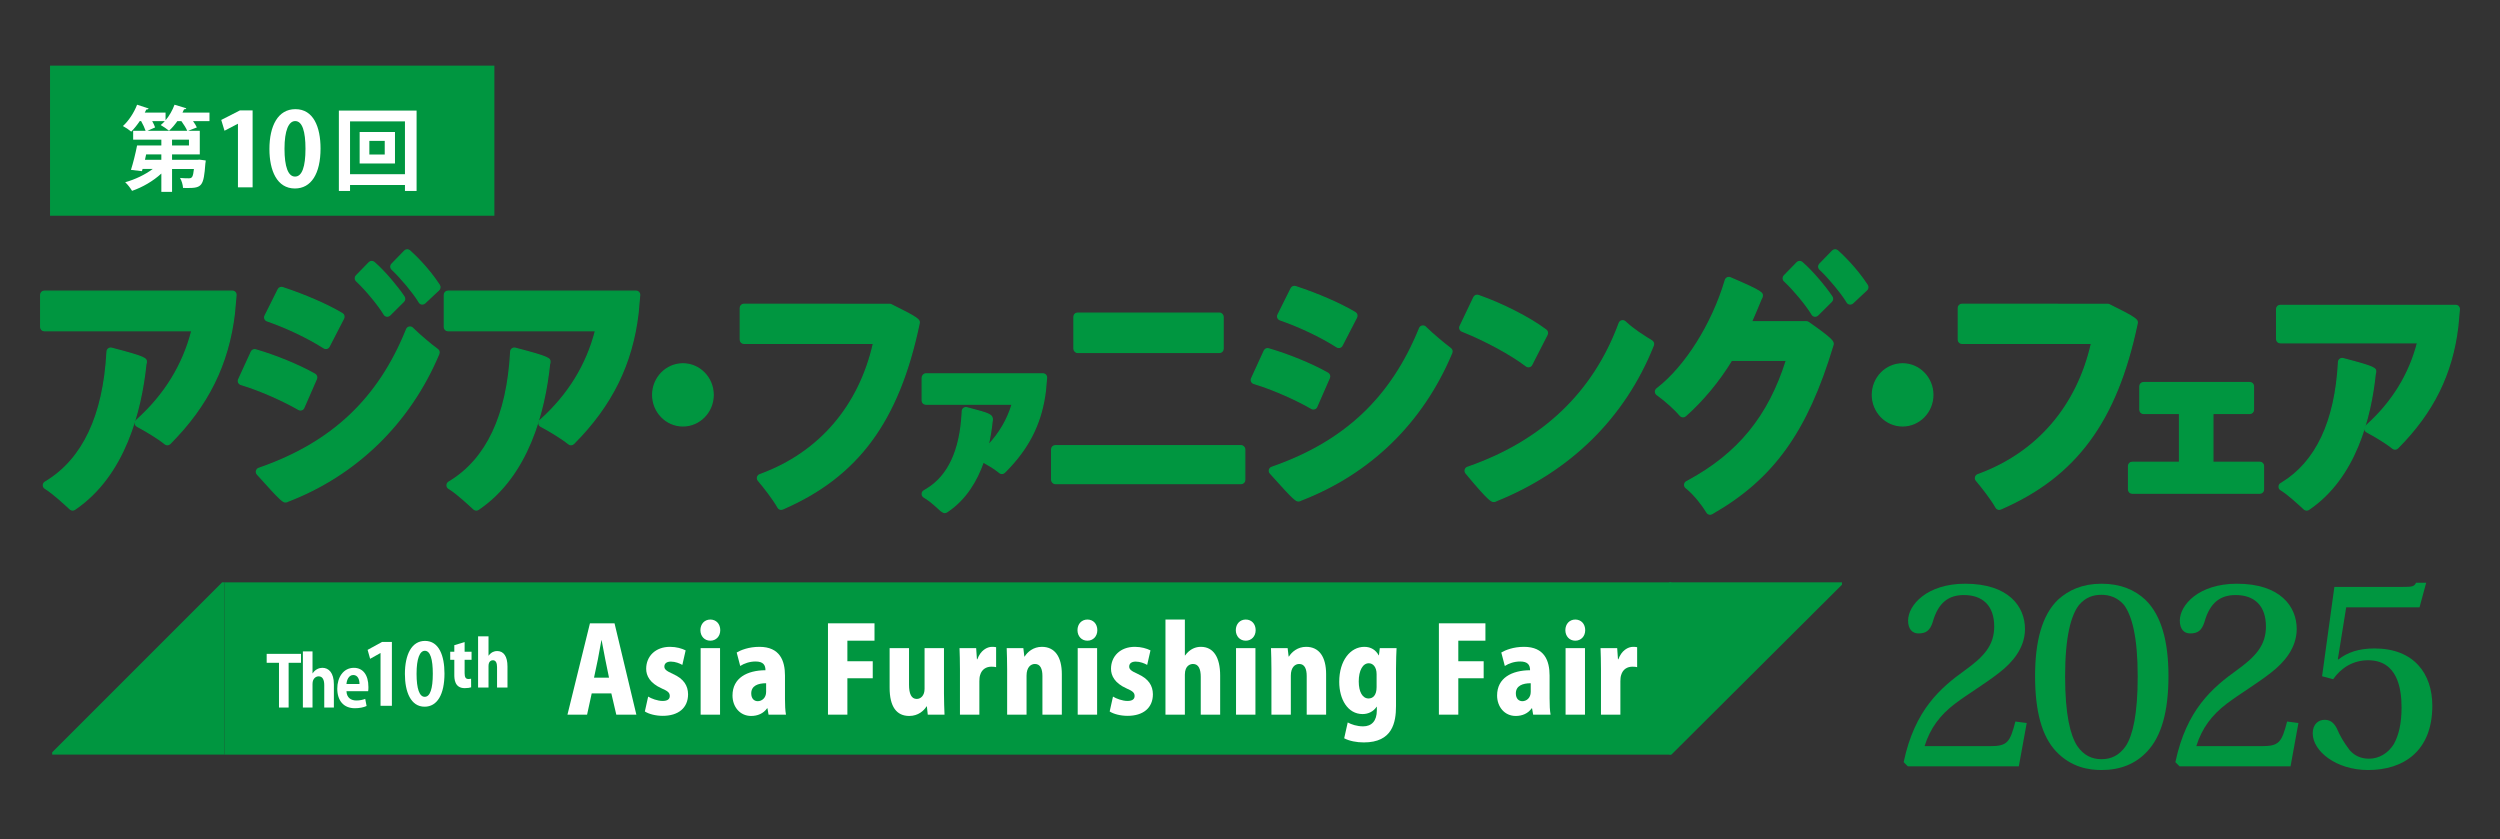 <?xml version="1.0" encoding="UTF-8"?>
<svg id="_レイヤー_2" data-name="レイヤー 2" xmlns="http://www.w3.org/2000/svg" xmlns:xlink="http://www.w3.org/1999/xlink" width="480" height="161.183" viewBox="0 0 480 161.183">
  <rect x="0" y="0" width="480" height="161.183" fill="#333333" stroke="none"/>
  <defs>
    <style>
      .cls-1 {
        fill: none;
      }

      .cls-2 {
        fill: #fff;
      }

      .cls-3 {
        stroke: #009640;
        stroke-linecap: round;
        stroke-linejoin: round;
        stroke-width: .244px;
      }

      .cls-3, .cls-4 {
        fill: #009640;
      }

      .cls-5 {
        clip-path: url(#clippath);
      }
    </style>
    <clipPath id="clippath">
      <rect class="cls-1" width="480" height="161.183"/>
    </clipPath>
  </defs>
  <g id="_レイヤー_1-2" data-name="レイヤー 1">
    <g class="cls-5">
      <g>
        <g>
          <path class="cls-3" d="M122.121,55.91h-36.113c-.383,0-.694.311-.694.694v6.193c0,.383.311.694.694.694h28.337c-1.676,6.573-5.206,12.317-10.503,17.087l-.15.136c-.167.152-.249.375-.221.599s.163.42.362.526l.176.094c1.253.666,3.744,2.129,5.098,3.222l.093.075c.127.103.281.154.435.154.176,0,.351-.067.485-.198l.093-.091c7.228-7.283,11.13-15.197,12.282-24.908l.316-3.522c.017-.194-.048-.386-.179-.53s-.317-.225-.512-.225Z"/>
          <path class="cls-3" d="M105.593,69.531c.008-.692,0-.928-6.507-2.627l-.16-.041c-.201-.051-.417-.01-.584.114-.168.124-.271.316-.281.525l-.008.163c-.671,12.138-4.606,20.479-11.697,24.794l-.193.118c-.204.125-.33.346-.332.585-.002.239.119.463.32.591l.193.123c1.456.921,3.707,3.009,4.558,3.799l.077.07c.131.12.299.181.467.181.138,0,.276-.041.396-.124l.082-.057c9.489-6.47,12.629-18.686,13.587-27.861.051-.11.08-.231.08-.353Z"/>
          <path class="cls-3" d="M68.546,54.036c1.652,1.528,4.095,4.475,5.127,6.184,0,0,0,.001.001.002l.089.146c.11.182.298.303.509.328.028.003.056.005.084.005.182,0,.358-.072.489-.202l2.647-2.631c.236-.235.272-.605.085-.881l-.065-.097c-1.221-1.814-3.595-4.683-5.586-6.427l-.096-.084c-.278-.243-.696-.227-.954.037l-2.464,2.527c-.132.135-.203.318-.196.508.006.189.089.367.23.493l.101.09Z"/>
          <path class="cls-3" d="M84.293,54.663c-2.075-3.163-4.565-5.549-5.54-6.429l-.093-.084c-.276-.252-.703-.239-.963.029l-2.464,2.529c-.13.133-.2.312-.197.497.004.185.081.361.215.489l.107.103c1.685,1.582,4.09,4.483,5.045,6.085l.085.144c.107.181.291.303.499.332.033.005.065.007.098.007.175,0,.345-.066.474-.187l2.694-2.525c.244-.229.29-.599.11-.881l-.07-.108Z"/>
          <path class="cls-3" d="M84.012,67.095l-.089-.062c-1.094-.779-3.486-2.816-4.571-3.894l-.14-.142c-.164-.164-.399-.235-.627-.192-.228.045-.418.201-.507.416l-.079.191c-5.36,13.217-14.291,21.621-28.103,26.445l-.196.066c-.221.075-.39.257-.449.482-.059.226,0,.467.157.64l.138.153c4.603,5.168,4.871,5.168,5.278,5.168.183,0,.361-.061.493-.156,13.098-5.038,23.355-15.039,28.894-28.182l.043-.105c.123-.299.023-.643-.242-.83Z"/>
          <path class="cls-3" d="M57.338,78.613c.108.063.229.095.351.095.072,0,.145-.011.215-.034.188-.061.342-.201.421-.382l2.427-5.552c.142-.325.016-.705-.292-.88l-.11-.063c-2.941-1.666-7.319-3.469-11.152-4.593l-.111-.033c-.332-.098-.685.062-.828.376l-2.431,5.307c-.083.181-.084.389-.003.571.081.182.236.321.426.38l.161.05c3.848,1.165,8.297,3.245,10.798,4.682l.13.076Z"/>
          <path class="cls-3" d="M51.291,61.599l.145.049c3.633,1.263,7.608,3.156,10.635,5.066l.119.077c.113.073.244.111.376.111.06,0,.12-.008.178-.023.189-.05.348-.178.438-.352l2.789-5.402c.171-.331.05-.737-.273-.921l-.104-.059c-2.809-1.66-7.005-3.486-11.234-4.886l-.109-.035c-.325-.103-.678.045-.831.351l-2.526,5.058c-.089.179-.097.388-.021.574.076.186.229.329.419.393Z"/>
          <path class="cls-3" d="M200.237,71.784h-22.479c-.383,0-.694.392-.694.775v4.346c0,.383.311.694.694.694h16.593c-.886,2.968-2.45,5.631-4.65,7.952.372-1.59.615-3.147.767-4.581.037-.112.056-.228.057-.342.019-.987-.538-1.198-4.379-2.199l-.508-.136c-.203-.054-.417-.014-.586.108-.169.122-.274.314-.286.523l-.03.529c-.392,7.095-2.661,11.95-6.743,14.433l-.595.361c-.206.124-.332.346-.334.586-.002.24.119.464.322.593l.589.374c.796.505,2.029,1.641,2.653,2.217.028.026.057.049.089.07l.302.199c.116.076.249.114.382.114.137,0,.274-.041.393-.122l.23-.158c3.402-2.32,5.486-5.805,6.76-9.418.764.414,2.103,1.209,2.844,1.807l.301.243c.128.103.282.154.436.154.178,0,.356-.069.491-.204l.277-.278c.274-.279.542-.557.805-.84,3.946-4.268,6.096-8.883,6.773-14.589l.028-.25c.004-.037.005-.074.004-.111l.187-2.094c.017-.194-.048-.386-.179-.53s-.317-.225-.512-.225Z"/>
          <path class="cls-3" d="M171.122,58.508c-.095-.047-.2-.071-.306-.071l-27.984-.013h0c-.184,0-.36.073-.491.203s-.203.307-.203.491v6.108c0,.383.311.694.694.694h24.885c-2.741,12.094-10.402,21.009-21.65,25.158l-.187.07c-.211.079-.371.255-.428.473s-.005.451.14.623l.131.156c.971,1.144,2.731,3.4,3.602,4.927l.061.106c.127.221.36.348.602.348.091,0,.183-.018.271-.055l.114-.049c14.352-6.247,22.149-16.841,26.063-35.417.033-.093.051-.188.055-.274.02-.562.029-.819-5.369-3.478Z"/>
          <rect class="cls-3" x="201.92" y="85.578" width="37.069" height="7.266" rx=".694" ry=".694"/>
          <rect class="cls-3" x="206.2" y="60.125" width="28.635" height="7.545" rx=".694" ry=".694"/>
          <path class="cls-3" d="M251.831,78.422c.106.06.224.09.343.09.074,0,.148-.012.219-.036.187-.062.338-.2.416-.38l2.427-5.552c.142-.325.016-.705-.292-.88l-.11-.063c-2.942-1.665-7.321-3.468-11.147-4.589l-.11-.033c-.331-.103-.688.059-.832.374l-2.433,5.308c-.084.182-.084.391-.002.574s.239.321.431.379l.152.047c3.864,1.169,8.31,3.248,10.809,4.689l.13.074Z"/>
          <path class="cls-3" d="M245.776,61.403l.146.051c3.628,1.26,7.603,3.154,10.635,5.068l.124.078c.112.07.24.107.37.107.061,0,.122-.008.182-.024.187-.051.345-.178.435-.351l2.79-5.399c.168-.326.054-.727-.262-.914l-.117-.07c-2.81-1.66-7.006-3.486-11.227-4.884l-.11-.036c-.328-.105-.683.042-.837.35l-2.524,5.059c-.089.179-.097.388-.022.572.076.185.227.328.416.393Z"/>
          <path class="cls-3" d="M278.421,66.847c-1.135-.841-3.558-2.884-4.58-3.904l-.138-.14c-.163-.165-.394-.238-.626-.194-.228.044-.418.199-.508.413l-.081.193c-5.399,13.212-14.332,21.617-28.111,26.448l-.195.068c-.218.076-.384.256-.443.479-.059.224-.003.462.15.635l.142.161c4.601,5.161,4.869,5.162,5.278,5.166.167,0,.328-.05.469-.147,13.315-5.144,23.313-14.888,28.912-28.179l.044-.103c.128-.299.032-.648-.233-.838l-.081-.058Z"/>
          <path class="cls-3" d="M317.165,65.469l-.113-.073c-1.562-.954-3.357-2.09-4.89-3.499t0,0l-.145-.133c-.17-.156-.406-.216-.632-.163-.224.055-.407.217-.487.434l-.07.187c-4.928,13.232-14.643,22.465-28.878,27.444l-.185.065c-.214.075-.377.251-.437.469-.061.219-.011.453.134.627l.13.157c4.39,5.287,4.814,5.288,5.227,5.289.184,0,.357-.055.5-.155,14.183-5.725,24.581-15.993,30.079-29.715l.041-.108c.115-.305.002-.648-.272-.825Z"/>
          <path class="cls-3" d="M293.043,70.267c.122.093.27.143.421.143.051,0,.102-.005.154-.017.201-.046.37-.178.464-.361l2.959-5.788c.151-.296.071-.658-.191-.862l-.105-.081c-3.103-2.309-8.242-4.933-12.779-6.526l-.114-.042c-.332-.121-.709.029-.864.353l-2.645,5.544c-.083.174-.09.374-.019.554.07.179.213.321.392.391l.131.051c4.352,1.748,9.205,4.379,12.071,6.545l.125.095Z"/>
          <path class="cls-3" d="M342.701,54.036c1.643,1.52,4.084,4.464,5.128,6.18l.081.14c.108.186.295.311.509.34.031.004.061.006.091.006.182,0,.359-.072.489-.201l2.648-2.631c.234-.232.272-.597.092-.872l-.07-.106c-1.228-1.819-3.604-4.689-5.581-6.419l-.093-.084c-.277-.25-.702-.236-.962.031l-2.464,2.527c-.131.135-.202.317-.197.505.006.188.088.366.228.492l.102.093Z"/>
          <path class="cls-3" d="M358.45,54.663c-2.138-3.258-4.782-5.745-5.541-6.429l-.096-.086c-.275-.249-.701-.236-.961.031l-2.464,2.529c-.129.133-.201.312-.197.497s.081.361.215.489l.108.103c1.681,1.577,4.087,4.478,5.048,6.089l.087.144c.108.179.291.3.499.329.032.004.063.006.095.006.175,0,.345-.066.474-.187l2.693-2.525c.245-.229.291-.601.108-.883l-.069-.107Z"/>
          <path class="cls-3" d="M347.249,61.925l-.396.569h0l.374-.586c-.118-.085-.261-.131-.407-.131h-10.538c.538-1.211,1.114-2.598,1.559-3.673l.321-.764c.097-.118.158-.257.174-.393.12-.7.157-.911-5.989-3.558l-.138-.058c-.182-.076-.385-.072-.563.012-.177.083-.311.238-.369.425l-.045.149c-2.495,8.337-7.585,16.431-12.969,20.621l-.145.114c-.171.134-.269.34-.266.557s.108.419.283.548l.155.114c1.482,1.07,3.3,2.703,4.228,3.8l.088.103c.121.142.293.229.479.243.186.015.369-.048.509-.171l.104-.092c3.271-2.901,6.369-6.644,8.755-10.575h10.549c-3.399,10.806-9.289,17.989-18.998,23.209l-.184.098c-.205.109-.342.315-.365.547-.022.232.074.46.256.606l.159.128c1.472,1.207,3.002,3.179,3.807,4.51l.071.114c.132.21.357.325.589.325.117,0,.235-.029.344-.092l.112-.064c11.646-6.677,18.122-15.695,23.081-32.152.053-.11.082-.227.085-.342.019-.449.034-.835-4.708-4.14Z"/>
          <path class="cls-3" d="M410.353,61.986c.02-.562.029-.818-5.37-3.478-.095-.047-.2-.071-.306-.071l-27.984-.013c-.184,0-.36.073-.491.203s-.203.307-.203.491v6.108c0,.383.311.694.694.694h24.885c-2.743,12.094-10.402,21.01-21.647,25.157l-.188.07c-.212.079-.373.257-.43.477s-.003.453.145.626l.129.15c.977,1.155,2.742,3.419,3.595,4.918l.059.106c.126.227.361.358.607.358.089,0,.181-.017.267-.054l.12-.05c14.351-6.247,22.147-16.84,26.063-35.416.033-.093.052-.189.056-.275Z"/>
          <path class="cls-3" d="M433.898,88.765h-9.024v-9.385h7.093c.383,0,.694-.311.694-.694v-4.533c0-.383-.311-.694-.694-.694h-20.414c-.383,0-.694.311-.694.694v4.533c0,.383.311.694.694.694h6.918v9.385h-9.094c-.383,0-.694.311-.694.694v4.535c0,.383.311.694.694.694h24.52c.383,0,.694-.311.694-.694v-4.535c0-.383-.311-.694-.694-.694Z"/>
          <path class="cls-3" d="M472.005,58.865c-.132-.144-.318-.225-.512-.225h-33.686c-.383,0-.694.311-.694.694v5.777c0,.383.311.694.694.694h26.372c-1.57,6.101-4.853,11.432-9.78,15.867l-.135.127c-.161.153-.239.374-.211.594.029.22.162.413.356.52l.167.09c1.217.647,3.486,1.981,4.752,3.003l.088.07c.126.102.28.152.433.152.178,0,.356-.069.491-.203l.079-.079c6.75-6.8,10.395-14.191,11.47-23.257l.296-3.292c.017-.194-.048-.386-.179-.53Z"/>
          <path class="cls-3" d="M456.12,71.4c.015-.676.005-.908-6.102-2.502l-.147-.038c-.201-.052-.416-.012-.585.112-.168.123-.272.315-.283.524l-.008.154c-.624,11.308-4.287,19.076-10.887,23.089l-.182.11c-.206.125-.332.346-.335.587s.119.465.323.593l.18.114c1.347.851,3.375,2.731,4.25,3.543l.073.066c.131.117.296.177.463.177.141,0,.283-.043.404-.13l.067-.048c8.863-6.043,11.797-17.443,12.693-26.01.049-.105.076-.221.078-.339Z"/>
          <path class="cls-3" d="M131.123,69.858c-3.201,0-5.806,2.673-5.806,5.958s2.604,5.956,5.806,5.956,5.803-2.672,5.803-5.956-2.603-5.958-5.803-5.958Z"/>
          <path class="cls-3" d="M365.299,69.858c-3.2,0-5.803,2.673-5.803,5.958s2.604,5.956,5.803,5.956,5.806-2.672,5.806-5.956-2.604-5.958-5.806-5.958Z"/>
          <path class="cls-3" d="M44.618,55.91H8.507c-.383,0-.694.311-.694.694v6.193c0,.383.311.694.694.694h28.335c-1.676,6.573-5.205,12.317-10.5,17.085l-.15.136c-.168.152-.25.376-.222.6.028.224.164.421.363.527l.175.093c1.311.698,3.75,2.132,5.1,3.225l.094.075c.127.102.28.152.433.152.178,0,.355-.068.489-.202l.087-.087c7.228-7.283,11.131-15.197,12.282-24.908l.316-3.522c.017-.194-.048-.386-.179-.53s-.317-.225-.512-.225Z"/>
          <path class="cls-3" d="M28.09,69.536c.013-.695.007-.932-6.505-2.632l-.159-.041c-.199-.051-.415-.011-.583.111-.168.122-.272.314-.284.521l-.009.168c-.671,12.14-4.605,20.481-11.694,24.793l-.194.118c-.205.124-.331.346-.333.585s.118.463.32.592l.193.124c1.458.921,3.707,3.009,4.56,3.8l.077.07c.131.119.299.18.466.18.14,0,.28-.042.401-.127l.076-.054c9.49-6.473,12.631-18.689,13.589-27.863.05-.108.078-.226.079-.346ZM27.396,69.527h0,0Z"/>
        </g>
        <g>
          <path class="cls-4" d="M389.126,138.82l-1.512,8.316h-21.31l-.803-.803c2.126-10.065,7.087-14.27,11.812-17.672,3.543-2.552,5.576-4.725,5.576-8.363,0-4.111-2.315-6.048-5.812-6.048-2.835,0-4.914,1.323-6.001,5.198-.519,1.653-1.323,2.173-2.74,2.173-1.181,0-1.984-.85-1.984-2.457,0-2.977,3.591-7.088,10.962-7.088,8.363,0,11.482,4.395,11.482,8.694,0,3.639-2.409,6.426-4.914,8.363-2.835,2.221-5.859,3.97-8.552,6.001-2.788,2.127-4.726,4.63-5.812,8.128h12.569c3.307,0,3.827-.709,4.866-4.726l2.174.284Z"/>
          <path class="cls-4" d="M394.753,144.253c-2.693-2.882-4.017-7.607-4.017-14.458,0-6.663,1.323-11.671,4.395-14.648,2.031-1.843,4.677-3.071,8.363-3.071,3.733,0,6.426,1.228,8.41,3.071,3.071,2.977,4.442,7.985,4.442,14.648,0,6.851-1.371,11.577-4.064,14.458-2.268,2.457-5.244,3.592-8.788,3.592-2.268,0-5.764-.425-8.741-3.592ZM399.147,116.186c-1.512,1.984-2.646,6.001-2.646,13.655,0,7.372.992,11.293,2.315,13.372,1.275,1.842,2.835,2.551,4.677,2.551s3.402-.709,4.677-2.551c1.323-2.079,2.268-6.001,2.268-13.372,0-7.654-1.133-11.623-2.598-13.655-1.276-1.512-2.883-1.984-4.348-1.984-1.606,0-3.071.472-4.347,1.984Z"/>
          <path class="cls-4" d="M441.298,138.82l-1.512,8.316h-21.31l-.803-.803c2.126-10.065,7.087-14.27,11.812-17.672,3.543-2.552,5.576-4.725,5.576-8.363,0-4.111-2.315-6.048-5.812-6.048-2.835,0-4.914,1.323-6.001,5.198-.519,1.653-1.323,2.173-2.74,2.173-1.181,0-1.984-.85-1.984-2.457,0-2.977,3.591-7.088,10.962-7.088,8.363,0,11.482,4.395,11.482,8.694,0,3.639-2.409,6.426-4.914,8.363-2.835,2.221-5.859,3.97-8.552,6.001-2.788,2.127-4.726,4.63-5.812,8.128h12.569c3.307,0,3.827-.709,4.866-4.726l2.174.284Z"/>
          <path class="cls-4" d="M445.838,129.842l2.362-17.152h12.947c2.126,0,2.362-.094,2.74-.803h1.937l-1.275,4.725h-14.081l-1.606,9.97.094.047c1.749-1.371,3.922-2.127,6.946-2.127,7.607,0,11.104,4.867,11.104,11.009,0,8.741-5.576,12.333-12.332,12.333-6.143,0-10.632-3.639-10.632-7.041,0-1.796,1.134-2.599,2.268-2.599.945,0,1.701.378,2.363,1.654.567,1.37,1.37,2.74,2.457,4.158.85.992,2.032,1.653,3.733,1.653,1.89,0,3.686-1.04,4.773-2.835.897-1.654,1.464-3.828,1.464-6.994,0-3.78-.85-9.072-6.425-9.072-2.883,0-5.198,1.465-6.71,3.639l-2.127-.567Z"/>
        </g>
        <rect class="cls-4" x="9.607" y="12.603" width="85.313" height="28.819"/>
        <polygon class="cls-4" points="320.949 144.849 320.497 144.849 320.497 111.813 353.659 111.813 353.659 112.263 320.949 144.849"/>
        <polygon class="cls-4" points="42.65 111.813 43.1 111.813 43.1 144.889 10.024 144.889 10.024 144.438 42.65 111.813"/>
        <rect class="cls-4" x="43.1" y="111.813" width="277.786" height="33.076"/>
        <g>
          <path class="cls-2" d="M40.22,21.619v1.634h-3.163c.316.421.58.861.738,1.213l-1.687.65h2.25v4.534h-5.325v1.037h4.816l.457-.035,1.195.158c0,.176-.035.387-.07.58-.317,4.341-.65,4.71-3.445,4.71-.264,0-.545,0-.844-.018-.035-.616-.263-1.389-.58-1.916.703.07,1.371.07,1.67.07.65,0,.826-.228,1.002-1.793h-4.201v4.394h-2.056v-3.515c-1.564,1.441-3.621,2.636-5.624,3.322-.281-.492-.879-1.266-1.318-1.652,1.881-.527,3.849-1.459,5.29-2.549h-1.951l-.123.422-2.109-.246c.404-1.265.879-3.146,1.177-4.692h4.658v-1.107h-5.413v-1.705h2.39c-.176-.527-.51-1.248-.861-1.863h-.264c-.51.756-1.072,1.458-1.634,2.021-.386-.334-1.125-.826-1.599-1.072,1.09-.966,2.144-2.583,2.724-4.095l2.214.72c-.053.123-.211.211-.439.194-.088.193-.194.404-.299.598h3.989v1.476c.72-.843,1.336-1.933,1.722-2.988l2.267.685c-.07.141-.228.211-.439.194-.088.211-.193.421-.299.633h5.184ZM30.976,30.687v-1.037h-2.917c-.071.352-.159.703-.229,1.037h3.146ZM28.304,25.116h7.645c-.211-.51-.668-1.23-1.125-1.863h-.774c-.492.703-1.037,1.353-1.599,1.845-.404-.334-1.125-.826-1.599-1.09.264-.211.545-.475.791-.756h-2.425c.246.439.457.878.562,1.213l-1.476.65ZM36.283,27.928v-1.107h-3.251v1.107h3.251Z"/>
          <path class="cls-2" d="M45.686,35.974v-12.201h-.039l-2.542,1.329-.626-2.073,3.598-1.838h2.424v14.782h-2.815Z"/>
          <path class="cls-2" d="M51.729,28.622c0-4.497,1.662-7.665,4.986-7.665,3.48,0,4.829,3.441,4.829,7.548,0,4.888-1.818,7.684-4.927,7.684-3.441,0-4.888-3.441-4.888-7.567ZM56.657,33.902c1.329,0,1.994-1.877,1.994-5.338,0-3.344-.606-5.318-1.975-5.318-1.251,0-2.053,1.799-2.053,5.318,0,3.5.724,5.338,2.014,5.338h.02Z"/>
          <path class="cls-2" d="M65.063,21.232h14.921v15.431h-2.232v-1.142h-10.545v1.142h-2.144v-15.431ZM67.207,33.446h10.545v-10.141h-10.545v10.141ZM69.052,25.344h6.784v6.046h-6.784v-6.046ZM73.868,29.668v-2.619h-2.952v2.619h2.952Z"/>
        </g>
        <g>
          <path class="cls-2" d="M57.793,127.256h-2.376v8.591h-1.851v-8.591h-2.364v-1.715h6.591v1.715Z"/>
          <path class="cls-2" d="M64.107,135.846h-1.851v-4.302c0-.951-.275-1.688-1.076-1.688-.463,0-1.176.348-1.176,1.46v4.53h-1.851v-10.775h1.851v4.208h.025c.5-.777,1.263-1.059,1.863-1.059,1.238,0,2.213.965,2.213,3.163v4.463Z"/>
          <path class="cls-2" d="M70.385,135.552c-.575.268-1.388.429-2.251.429-2.151,0-3.377-1.447-3.377-3.765,0-2.144,1.151-3.994,3.189-3.994,1.689,0,2.789,1.287,2.789,3.699,0,.296-.012.577-.05.791h-4.165c.05,1.274.901,1.782,1.901,1.782.688,0,1.226-.133,1.701-.308l.262,1.367ZM69.022,131.33c.012-.776-.275-1.728-1.188-1.728-.888,0-1.263.992-1.313,1.728h2.501Z"/>
          <path class="cls-2" d="M73.063,135.508v-10.119h-.03l-1.968,1.103-.484-1.719,2.785-1.524h1.877v12.26h-2.179Z"/>
          <path class="cls-2" d="M77.741,129.41c0-3.729,1.287-6.357,3.86-6.357,2.694,0,3.738,2.854,3.738,6.26,0,4.055-1.408,6.373-3.814,6.373-2.664,0-3.784-2.854-3.784-6.276ZM81.554,133.789c1.029,0,1.544-1.556,1.544-4.427,0-2.774-.47-4.411-1.529-4.411-.969,0-1.589,1.492-1.589,4.411,0,2.903.56,4.427,1.559,4.427h.015Z"/>
          <path class="cls-2" d="M87.227,123.875l1.98-.598v1.855h1.332v1.549h-1.332v2.588c0,.805.239,1.098.717,1.098.227,0,.353-.012.524-.061l.011,1.659c-.25.086-.694.159-1.229.159-1.969,0-2.003-1.806-2.003-2.587v-2.856h-.785v-1.549h.785v-1.257Z"/>
          <path class="cls-2" d="M97.436,132.002h-2.003v-3.905c0-.769-.205-1.33-.796-1.33-.25,0-.842.134-.842,1.098v4.137h-2.003v-9.824h2.003v3.71h.023c.5-.695,1.115-.891,1.627-.891,1.286,0,1.991,1.062,1.991,2.966v4.039Z"/>
          <path class="cls-2" d="M122.181,137.214h-3.853l-.952-4.083h-3.768l-.889,4.083h-3.768l4.318-17.537h4.721l4.191,17.537ZM116.931,130.113l-.72-3.517c-.212-1.043-.487-2.609-.699-3.676h-.042c-.212,1.067-.487,2.677-.677,3.676l-.741,3.517h2.879Z"/>
          <path class="cls-2" d="M131.008,127.663c-.508-.295-1.355-.636-2.202-.636-.825,0-1.249.386-1.249.953,0,.522.36.84,1.673,1.43,2.074.93,2.858,2.246,2.879,3.879,0,2.632-1.863,4.152-4.869,4.152-1.334,0-2.667-.34-3.429-.839l.635-2.859c.593.386,1.821.84,2.773.84.932,0,1.376-.341,1.376-.953s-.339-.931-1.545-1.452c-2.287-1.021-2.985-2.45-2.985-3.766,0-2.405,1.779-4.22,4.573-4.22,1.228,0,2.287.318,3.006.681l-.635,2.79Z"/>
          <path class="cls-2" d="M136.384,123.013c-1.122,0-1.905-.862-1.905-2.019,0-1.202.805-2.042,1.905-2.042,1.122,0,1.905.839,1.905,2.042s-.825,2.019-1.905,2.019ZM138.248,137.214h-3.726v-12.773h3.726v12.773Z"/>
          <path class="cls-2" d="M150.716,134.197c0,1.135.043,2.246.191,3.018h-3.345l-.212-1.226h-.063c-.72,1.021-1.842,1.475-3.07,1.475-2.159,0-3.578-1.77-3.578-3.925,0-3.38,2.816-4.832,6.33-4.855,0-.975-.402-1.678-1.905-1.678-1.122,0-2.181.363-2.943.862l-.677-2.587c.762-.454,2.307-1.089,4.361-1.089,3.938,0,4.911,2.677,4.911,5.513v4.492ZM147.096,131.18c-1.546,0-2.858.476-2.858,1.951,0,1.043.593,1.497,1.249,1.497.762,0,1.609-.591,1.609-1.793v-1.655Z"/>
          <path class="cls-2" d="M158.971,137.214v-17.537h8.934v3.335h-5.208v3.947h4.869v3.267h-4.869v6.987h-3.726Z"/>
          <path class="cls-2" d="M181.242,133.108c0,1.566.063,2.972.106,4.106h-3.218l-.169-1.588h-.064c-.508.816-1.588,1.837-3.323,1.837-2.414,0-3.768-1.747-3.768-5.422v-7.6h3.726v7.033c0,1.724.445,2.722,1.482,2.722.762,0,1.503-.635,1.503-1.928v-7.827h3.726v8.666Z"/>
          <path class="cls-2" d="M191.254,128.094c-.254-.067-.529-.091-.91-.091-.952,0-1.842.476-2.159,1.611-.106.295-.148.749-.148,1.202v6.397h-3.726v-8.643c0-1.679-.043-2.972-.085-4.129h3.196l.148,2.133h.085c.593-1.679,1.842-2.383,2.816-2.383.36,0,.55.023.783.068v3.834Z"/>
          <path class="cls-2" d="M203.871,137.214h-3.726v-7.419c0-1.338-.381-2.314-1.439-2.314-.784,0-1.609.613-1.609,2.247v7.486h-3.726v-8.689c0-1.52-.043-2.882-.085-4.084h3.196l.191,1.611h.063c.529-.862,1.651-1.86,3.303-1.86,2.498,0,3.832,1.929,3.832,5.24v7.782Z"/>
          <path class="cls-2" d="M208.782,123.013c-1.122,0-1.905-.862-1.905-2.019,0-1.202.805-2.042,1.905-2.042,1.122,0,1.905.839,1.905,2.042s-.825,2.019-1.905,2.019ZM210.645,137.214h-3.726v-12.773h3.726v12.773Z"/>
          <path class="cls-2" d="M220.256,127.663c-.508-.295-1.355-.636-2.201-.636-.826,0-1.25.386-1.25.953,0,.522.36.84,1.673,1.43,2.075.93,2.858,2.246,2.879,3.879,0,2.632-1.863,4.152-4.869,4.152-1.334,0-2.668-.34-3.43-.839l.635-2.859c.593.386,1.821.84,2.774.84.932,0,1.376-.341,1.376-.953s-.339-.931-1.546-1.452c-2.286-1.021-2.985-2.45-2.985-3.766,0-2.405,1.779-4.22,4.573-4.22,1.228,0,2.287.318,3.006.681l-.635,2.79Z"/>
          <path class="cls-2" d="M234.27,137.214h-3.726v-7.26c0-1.429-.381-2.473-1.482-2.473-.466,0-1.567.25-1.567,2.043v7.69h-3.726v-18.263h3.726v6.897h.043c.932-1.293,2.075-1.656,3.027-1.656,2.393,0,3.705,1.974,3.705,5.513v7.509Z"/>
          <path class="cls-2" d="M239.18,123.013c-1.122,0-1.905-.862-1.905-2.019,0-1.202.804-2.042,1.905-2.042,1.122,0,1.906.839,1.906,2.042s-.826,2.019-1.906,2.019ZM241.043,137.214h-3.726v-12.773h3.726v12.773Z"/>
          <path class="cls-2" d="M254.614,137.214h-3.726v-7.419c0-1.338-.381-2.314-1.439-2.314-.784,0-1.609.613-1.609,2.247v7.486h-3.726v-8.689c0-1.52-.042-2.882-.084-4.084h3.197l.19,1.611h.063c.53-.862,1.652-1.86,3.303-1.86,2.498,0,3.832,1.929,3.832,5.24v7.782Z"/>
          <path class="cls-2" d="M268.139,124.441c-.043.998-.106,2.201-.106,3.947v7.169c0,3.199-.698,6.988-6.181,6.988-1.397,0-2.774-.273-3.768-.795l.677-3.04c.699.385,1.779.749,2.964.749,1.63,0,2.626-1.043,2.626-3.063v-.703h-.043c-.592.908-1.588,1.407-2.689,1.407-2.859,0-4.488-2.835-4.488-6.193,0-4.106,2.159-6.715,4.826-6.715,1.271,0,2.202.613,2.752,1.633h.043l.169-1.384h3.218ZM264.308,129.455c0-1.429-.72-2.11-1.503-2.11-1.165,0-1.927,1.407-1.927,3.494,0,1.996.72,3.267,1.884,3.267.804,0,1.545-.567,1.545-2.177v-2.473Z"/>
          <path class="cls-2" d="M276.268,137.214v-17.537h8.934v3.335h-5.208v3.947h4.869v3.267h-4.869v6.987h-3.726Z"/>
          <path class="cls-2" d="M297.522,134.197c0,1.135.043,2.246.19,3.018h-3.345l-.212-1.226h-.064c-.72,1.021-1.842,1.475-3.069,1.475-2.16,0-3.579-1.77-3.579-3.925,0-3.38,2.816-4.832,6.33-4.855,0-.975-.402-1.678-1.905-1.678-1.122,0-2.181.363-2.943.862l-.677-2.587c.762-.454,2.308-1.089,4.361-1.089,3.937,0,4.911,2.677,4.911,5.513v4.492ZM293.902,131.18c-1.545,0-2.859.476-2.859,1.951,0,1.043.593,1.497,1.25,1.497.762,0,1.609-.591,1.609-1.793v-1.655Z"/>
          <path class="cls-2" d="M302.454,123.013c-1.122,0-1.905-.862-1.905-2.019,0-1.202.804-2.042,1.905-2.042,1.122,0,1.906.839,1.906,2.042s-.826,2.019-1.906,2.019ZM304.317,137.214h-3.726v-12.773h3.726v12.773Z"/>
          <path class="cls-2" d="M314.33,128.094c-.254-.067-.53-.091-.91-.091-.953,0-1.842.476-2.16,1.611-.105.295-.148.749-.148,1.202v6.397h-3.726v-8.643c0-1.679-.042-2.972-.084-4.129h3.197l.148,2.133h.085c.592-1.679,1.841-2.383,2.815-2.383.36,0,.551.023.784.068v3.834Z"/>
        </g>
      </g>
    </g>
  </g>
</svg>